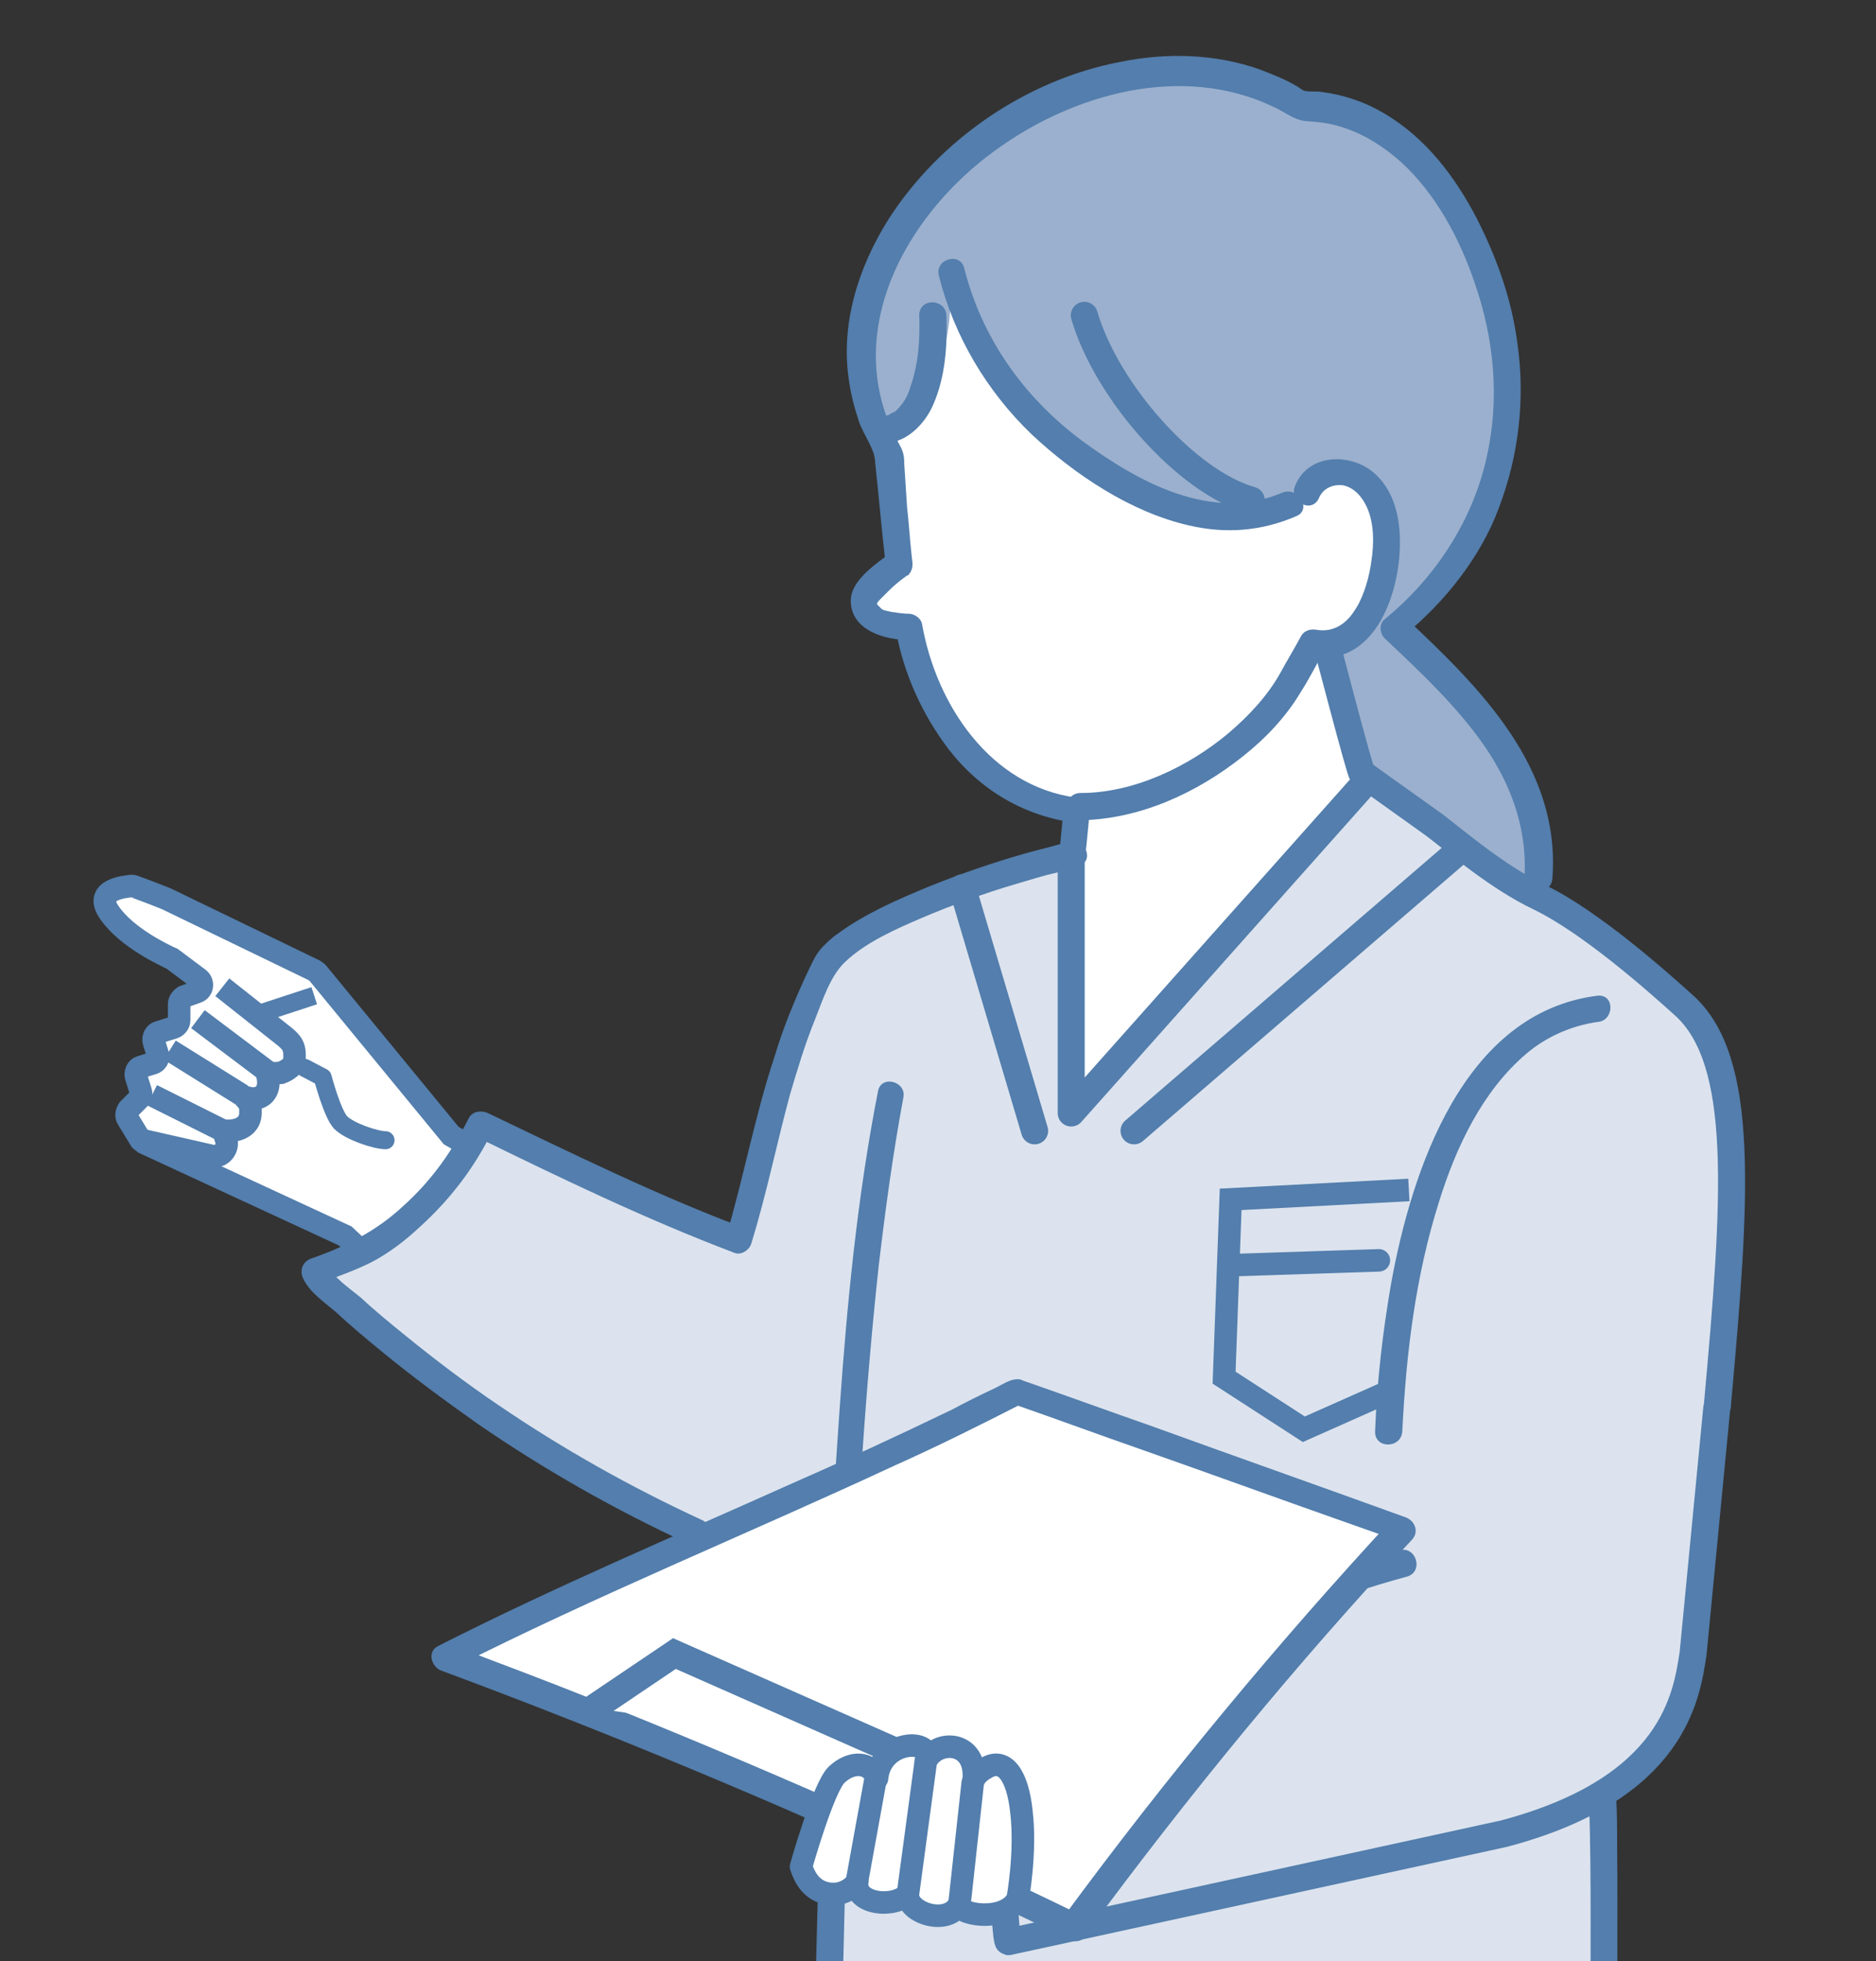 <?xml version="1.0" encoding="utf-8"?>
<!-- Generator: Adobe Illustrator 25.4.8, SVG Export Plug-In . SVG Version: 6.00 Build 0)  -->
<svg version="1.1" id="_レイヤー_2" xmlns="http://www.w3.org/2000/svg" xmlns:xlink="http://www.w3.org/1999/xlink" x="0px"
	 y="0px" viewBox="0 0 200 209" style="enable-background:new 0 0 200 209;" xml:space="preserve">
<rect x="0" y="0" width="200" height="209" fill="#333333" stroke="none"/>
<style type="text/css">
	.st0{clip-path:url(#SVGID_00000159467962019675686400000007571716244841771928_);}
	.st1{fill:#9BB0CE;}
	.st2{fill:#FFFFFF;}
	.st3{fill:#FFFFFF;stroke:#537EAD;stroke-width:2.401;stroke-miterlimit:10;}
	.st4{fill:#DCE3EE;}
	.st5{fill:none;stroke:#537EAD;stroke-width:2.881;stroke-linecap:round;stroke-linejoin:round;stroke-miterlimit:10;}
	.st6{fill:#537EAD;}
	.st7{fill:#FFFFFF;stroke:#537EAD;stroke-width:2.881;stroke-miterlimit:10;}
	.st8{fill:none;stroke:#11438A;stroke-width:2.401;stroke-linecap:round;stroke-linejoin:round;stroke-miterlimit:10;}
	.st9{fill:#FFFFFF;stroke:#537EAD;stroke-width:2.401;stroke-linecap:round;stroke-linejoin:round;stroke-miterlimit:10;}
	.st10{fill:none;stroke:#537EAD;stroke-width:2.401;stroke-linecap:round;stroke-linejoin:round;stroke-miterlimit:10;}
	.st11{fill:none;stroke:#537EAD;stroke-width:1.921;stroke-miterlimit:10;}
	.st12{fill:none;stroke:#537EAD;stroke-width:2.401;stroke-miterlimit:10;}
	.st13{fill:#FFFFFF;stroke:#537EAD;stroke-width:1.921;stroke-linecap:round;stroke-linejoin:round;stroke-miterlimit:10;}
</style>
<g>
	<g>
		<defs>
			<rect id="SVGID_1_" width="200" height="209"/>
		</defs>
		<clipPath id="SVGID_00000058550865255384996440000016369121444821856387_">
			<use xlink:href="#SVGID_1_"  style="overflow:visible;"/>
		</clipPath>
		<g style="clip-path:url(#SVGID_00000058550865255384996440000016369121444821856387_);">
			<g>
				<g>
					<path class="st1" d="M164.1,93.6c1-11.4-7-19-15.4-26.9c4.2-3.3,7.3-7.7,9.6-12.5c5.3-13.8,1-25.2-3.4-32.6
						c-3.9-6.6-9.9-10.4-16-10.3c-12.1-7.6-28.1-2.4-37.6,6.8c-7.5,7.2-13,18.9-6.4,30.3l33.2,26.5l26.9,24L164.1,93.6z"/>
				</g>
				<g>
					<path class="st2" d="M114.8,86.2c-10.2-1.3-15-10-17-16c-0.5-1.4-0.5-1.6-0.8-3.5c0,0-2.9,0-3.8-1c-1-1-1-1-1-1.9
						s3.7-3.8,3.7-3.8c-0.4-3.9-1.2-10.4-1.3-14c3.8-1,6.7-8.6,6.7-13.4s1-1,1-1s2.9,7.7,5.8,10.6c2.9,2.9,6.7,7.7,12.5,9.6
						c5.8,1.9,14.4,2.9,14.4,2.9l4.1-1.4c1.9-2.9,4.1-3,6-2s1.4,2.5,1.4,5.4s1,3.8-1,6.7c-1.9,2.9-3.8,5.8-3.8,5.8l3.8,12.5l1.9,4.8
						L116.7,123l-2.9-3.8L114.8,86.2z"/>
				</g>
				<path class="st3" d="M36.8,131.7l-21.4-9.9c-0.1-0.1-0.3-0.2-0.4-0.3l-1.4-2.3c-0.2-0.3-0.1-0.7,0.1-1l1.1-1.1
					c0.2-0.2,0.3-0.5,0.2-0.8l-0.5-1.6c-0.1-0.4,0.1-0.9,0.5-1l1.3-0.4c0.4-0.1,0.7-0.6,0.5-1l-0.4-1.3c-0.1-0.4,0.1-0.9,0.5-1
					l1.6-0.5c0.3-0.1,0.6-0.4,0.6-0.8V107c0-0.3,0.2-0.6,0.5-0.8l1.4-0.5c0.6-0.2,0.7-1,0.2-1.4l-2.8-2.1c0,0-0.1-0.1-0.2-0.1
					c-0.6-0.3-4.6-2.1-6.5-4.8c-1.8-2.5,1.5-2.8,2.4-2.9c0.1,0,3.8,1.4,3.9,1.5l15.5,7.5c0.1,0.1,0.2,0.1,0.3,0.2L48.1,121l11.2,6.5
					l-2.9,9.6l-6.7,6.7L36.8,131.7z"/>
				<path class="st4" d="M85.7,190.2"/>
				<g>
					<path class="st4" d="M74.1,163.1c-14.8-6.8-28.4-16-40.3-27.1l-0.3-0.7c3.9-1.4,6.3-2.3,9.6-5.2c3.3-3,5.8-5.8,8-10.5
						c9.7,4.7,17.4,8.6,27.5,12.4c2.9-9.6,4.2-19.7,9.6-29.8l1-1c6.8-5.8,26.1-10.7,25.1-10.2l-0.1,0.1v27.4L145.9,83l-0.7-0.7
						l7.7,5.5c2.5,2,6.8,5.6,11.2,7.7c5.3,2.6,12.4,8.9,15.4,11.5c6.5,5.9,5.6,20.4,3.6,42.5c0,0.1,0,0.1,0,0.2c0,0,0,0.2-0.1,0.5
						l-2.5,25.9c-0.5,3.2-1.3,9.2-8.3,14.1l-0.8,1.8l0.1,22.2l-29.9-2L87.8,218v-18.2l1-26.9L74.1,163.1z"/>
				</g>
				<g>
					<path class="st4" d="M164.1,93.6"/>
				</g>
				<path class="st5" d="M114.2,91.2v27.4L145.9,83 M99.6,186.8c0.2,0,0.6,0,1.4,0.1c0.2,1.7,0.5,3.4,1,5c0.1,0.5,0.6,0.8,1.1,0.9
					l3.4,0.4c0,0.1,0,0.2,0.1,0.4c0.1,0.4,0.5,13.2,0.9,13.3c0.1,0,52.8-11.5,52.8-11.5c18.2-4.8,19.5-14.7,20.2-19.2l2.5-25.9
					c0-0.3,0.1-0.5,0.1-0.5c0-0.1,0-0.1,0-0.2c2-22,3-36.6-3.6-42.5c-3-2.7-10-8.9-15.4-11.5c-4.4-2.1-8.7-5.8-11.2-7.7l-7.7-5.5
					c-0.2-0.1-3.7-13.5-3.7-13.5"/>
				<g>
					<g>
						<path class="st6" d="M102.3,186.5c1.1-3.2,2.2-6.5,3.4-9.7c-0.6,0.3-1.2,0.7-1.8,1c16.2,2.5,30.9-5.7,46.1-9.8
							c1.8-0.5,1-3.3-0.8-2.8c-14.5,3.9-29.1,12.3-44.6,9.8c-0.8-0.1-1.5,0.2-1.8,1c-1.1,3.2-2.2,6.5-3.4,9.7
							C99,187.5,101.7,188.3,102.3,186.5L102.3,186.5z"/>
					</g>
				</g>
				<g>
					<g>
						<path class="st6" d="M170.3,106.1c-14.3,1.8-19.8,18.6-22,30.7c-0.9,5.2-1.5,10.4-1.7,15.7c-0.1,1.9,2.8,1.9,2.9,0
							c0.4-8.2,1.4-16.5,3.9-24.4c1.8-5.8,4.6-11.8,9.3-15.8c2.1-1.8,4.8-3,7.6-3.4C172.1,108.8,172.2,105.9,170.3,106.1
							L170.3,106.1z"/>
					</g>
				</g>
				<g>
					<g>
						<path class="st6" d="M140.6,53.1c0.4-1,1.4-1.5,2.5-1.4c1.2,0.2,2.1,1.2,2.6,2.3c0.8,1.7,0.8,3.9,0.5,5.8c-0.4,3-2,8-5.9,7.3
							c-0.6-0.1-1.3,0.1-1.6,0.7c-0.7,1.3-1.5,2.6-2.2,3.9c-1.4,2.5-3.4,4.6-5.5,6.4c-4.3,3.6-10.1,6.4-15.8,6.4
							c-1.9,0-1.9,2.9,0,2.9c6.3-0.1,12.4-2.9,17.3-6.8c2.4-1.9,4.6-4.2,6.2-6.9c0.9-1.4,1.7-3,2.5-4.4c-0.5,0.2-1.1,0.4-1.6,0.7
							c6.4,1.1,9.2-5.5,9.6-10.9c0.2-3-0.2-6.4-2.6-8.6c-2.5-2.3-7.1-2.2-8.5,1.2C137.3,53.4,139.8,54.8,140.6,53.1L140.6,53.1z"/>
					</g>
				</g>
				<g>
					<g>
						<path class="st6" d="M100.1,29.4c1.6,6.4,5.1,12.3,9.9,16.9c4.6,4.3,10.6,8.3,16.8,9.7c3.9,0.9,7.7,0.6,11.4-1
							c1.7-0.7,0.2-3.2-1.5-2.5c-7.5,3.2-15.3-1.1-21.3-5.5c-6.2-4.6-10.7-10.9-12.6-18.4C102.4,26.8,99.6,27.6,100.1,29.4
							L100.1,29.4z"/>
					</g>
				</g>
				<g>
					<g>
						<path class="st6" d="M94.5,47.2c2.3-0.1,4.2-2.2,5-4.1c1.3-3,1.5-6.3,1.4-9.5c-0.1-1.8-2.9-1.9-2.9,0c0.1,2.7-0.1,5.3-1,7.8
							c-0.3,1-0.8,1.7-1.5,2.4c0,0-0.3,0.2-0.2,0.1c0.1-0.1-0.1,0.1-0.2,0.1c-0.2,0.1-0.3,0.2-0.5,0.3c0.3-0.2,0,0-0.2,0
							c-0.1,0-0.1,0-0.2,0c0.1,0,0.3,0,0.1,0C92.6,44.4,92.6,47.3,94.5,47.2L94.5,47.2z"/>
					</g>
				</g>
				<g>
					<g>
						<path class="st6" d="M93.6,116.3c-2.2,11.2-3.3,22.6-4.1,34c-1,13.9-1.5,27.9-2,41.9c-0.3,8.4-0.5,16.9-0.7,25.3
							c0,1.9,2.8,1.9,2.9,0c0.7-27.6,1-55.3,4-82.8c0.7-5.9,1.5-11.8,2.6-17.7C96.7,115.2,93.9,114.5,93.6,116.3L93.6,116.3z"/>
					</g>
				</g>
				<g>
					<path class="st2" d="M114.8,205c10.8-14.6,22.4-28.7,34.7-42l-41.1-14.7c-21.3,10.8-39.6,17.4-61,28.3
						c6.2,2.3,12.4,4.7,18.5,7.2c16.5,6.6,32.8,13.9,48.8,21.7"/>
					<g>
						<path class="st6" d="M116,205.8c10.7-14.5,22.2-28.5,34.5-41.7c0.8-0.8,0.4-2-0.6-2.4c-9.1-3.3-18.2-6.5-27.3-9.8
							c-4.3-1.5-8.7-3.1-13-4.6c-0.3-0.1-0.6-0.2-0.8-0.3c-1-0.2-2,0.6-2.9,1c-1.5,0.7-2.9,1.4-4.4,2.2c-5.6,2.7-11.2,5.3-16.9,7.8
							c-12.7,5.7-25.5,11.1-37.9,17.4c-1.2,0.6-0.7,2.2,0.3,2.6c17.8,6.6,35.3,13.9,52.5,21.8c4.8,2.2,9.7,4.5,14.5,6.9
							c1.7,0.8,3.1-1.7,1.5-2.5C98.3,195.8,80.8,188.1,63,181c-5-2-10.1-3.9-15.1-5.8c0.1,0.9,0.2,1.8,0.3,2.6
							c15.4-7.8,31.4-14.3,47.1-21.6c4.7-2.1,9.3-4.4,13.8-6.7c-0.4,0-0.7,0.1-1.1,0.1c4.6,1.6,9.2,3.3,13.8,4.9
							c7.4,2.6,14.8,5.3,22.2,7.9c1.7,0.6,3.4,1.2,5.1,1.8c-0.2-0.8-0.4-1.6-0.6-2.4c-12.4,13.4-24.1,27.5-35,42.3
							C112.4,205.8,114.9,207.2,116,205.8L116,205.8z"/>
					</g>
				</g>
				<line class="st5" x1="155.5" y1="90.7" x2="120.9" y2="120.5"/>
				<line class="st5" x1="102.6" y1="94.6" x2="110.3" y2="120.5"/>
				<g>
					<g>
						<path class="st6" d="M169.4,191.6c0.3,8.7,0.1,17.5,0.2,26.2c0,1.6,0,3.2,0.1,4.8c0.1,1.8,2.9,1.9,2.9,0
							c-0.3-8.7-0.1-17.5-0.2-26.2c0-1.6,0-3.2-0.1-4.8C172.2,189.7,169.3,189.7,169.4,191.6L169.4,191.6z"/>
					</g>
				</g>
				<g>
					<g>
						<path class="st6" d="M165.5,93.6c0.9-11.9-7.8-20.4-15.8-27.9c0,0.7,0,1.4,0,2c4.3-3.5,8.2-8.4,10.1-13.6
							c2.1-5.5,2.8-11.5,2-17.3c-0.6-4.8-2.2-9.3-4.4-13.6c-2.3-4.4-5.4-8.5-9.8-11.1c-2-1.2-4.3-2-6.7-2.3c-0.5-0.1-1.1,0-1.7-0.1
							c-0.3,0-0.7-0.4-1.1-0.6c-1.2-0.7-2.5-1.2-3.8-1.7c-4.8-1.7-10-1.8-14.9-0.8c-9.9,1.9-19.2,8.2-24.7,16.8
							c-3.2,5.1-5.1,11.1-4.2,17.1c0.2,1.5,0.6,3,1.1,4.5c0.5,1.4,1.7,2.9,1.7,4.3C93.7,53,94,56.5,94.4,60c0.2-0.4,0.5-0.8,0.7-1.2
							c-1.6,1.2-4.4,3-4.4,5.2c0,3.2,3.7,4.2,6.2,4.2c-0.5-0.4-0.9-0.7-1.4-1.1c0.8,4.6,2.8,9,5.6,12.7c3.4,4.4,8.1,7.2,13.7,7.9
							c-0.5-0.5-1-1-1.4-1.4c-0.2,1.6-0.3,3.2-0.5,4.8c-0.1,1.2,1.3,1.7,2.2,1.2c0.2-0.1,0.4-0.3,0.6-0.5c0.4-0.6,0.1-1.3-0.2-1.7
							c-0.6-0.7-1.6-0.4-2.3-0.2c-1.1,0.3-2.2,0.6-3.4,0.9c-3.6,1-7.1,2.2-10.6,3.6c-3.4,1.4-6.9,2.9-9.9,5.1
							c-0.6,0.4-1.1,0.9-1.6,1.4c-0.8,0.8-1.2,1.9-1.7,2.9c-1.3,2.8-2.5,5.7-3.4,8.7c-2.1,6.3-3.3,12.9-5.2,19.3
							c0.6-0.3,1.2-0.7,1.8-1c-9.3-3.5-18.2-7.9-27.2-12.2c-0.7-0.3-1.6-0.2-2,0.5c-1.8,3.6-4,6.7-7,9.4c-2.9,2.7-6.1,4.3-9.8,5.6
							c-0.9,0.3-1.3,1.2-0.9,2.1c0.7,1.5,2.2,2.5,3.5,3.6c1.6,1.5,3.3,2.9,5,4.3c3.3,2.7,6.7,5.2,10.1,7.6
							c7.1,4.9,14.7,9.2,22.5,12.8c1.7,0.8,3.1-1.7,1.5-2.5c-7.6-3.5-14.9-7.6-21.8-12.3c-3.4-2.3-6.7-4.8-9.9-7.4
							c-1.6-1.3-3.2-2.6-4.7-4c-1.2-1-3-2.2-3.7-3.6c-0.3,0.7-0.6,1.4-0.9,2.1c1.9-0.7,3.9-1.4,5.7-2.3c1.9-1,3.6-2.3,5.2-3.8
							c3.2-2.9,5.8-6.3,7.7-10.2c-0.7,0.2-1.3,0.3-2,0.5c9.2,4.5,18.3,8.9,27.8,12.5c0.7,0.3,1.6-0.3,1.8-1
							c1.6-5.2,2.7-10.6,4.1-15.8c0.8-2.7,1.6-5.4,2.7-8.1c0.8-2,1.6-4.6,3.2-6.1c2.2-2.1,5.4-3.5,8.2-4.7c3.3-1.4,6.6-2.6,10-3.6
							c1.4-0.4,2.9-0.9,4.3-1.2c0.4-0.1,0.9-0.2,1.3-0.3c0.1,0,0.3-0.1,0.4-0.1h0.1c-0.3,0.1-1.1-0.2-1.2-0.4
							c-0.1-0.6-0.2-1.2-0.2-1.7c0.5-0.4,0.7-0.6,0.5-0.5c0.7,0.4,1.4,0.8,2.2,1.2c0.2-1.6,0.3-3.2,0.5-4.8c0.1-0.8-0.7-1.3-1.4-1.4
							c-9.2-1.2-15-9.9-16.5-18.5c-0.1-0.6-0.8-1.1-1.4-1.1s-1.2-0.1-1.9-0.2c-0.3-0.1-0.7-0.1-1-0.3c-0.1-0.1-0.4-0.4-0.5-0.5
							s-0.1-0.1,0,0.1c0-0.2,0-0.3,0-0.5c0,0.5-0.1,0.3,0.3-0.1c0.3-0.3,0.6-0.6,0.9-0.9c0.6-0.6,1.2-1.1,1.9-1.6
							c0.5-0.4-0.2,0.4,0.3-0.2c0.5-0.6,0.4-1.2,0.3-1.9c-0.2-1.8-0.3-3.5-0.5-5.3c-0.1-1.5-0.2-3.1-0.3-4.6c0-0.8-0.1-1.3-0.5-2
							c-0.4-0.8-0.9-1.6-1.2-2.5c-4.3-11,2.5-22.4,11.3-28.8c8.3-6.1,20-9.4,29.8-4.7c1.1,0.5,2.2,1.4,3.4,1.5
							c1.3,0.1,2.5,0.2,3.7,0.6c2.4,0.7,4.6,2.1,6.5,3.8c3.7,3.4,6.2,8.1,7.8,12.8c2.1,6,2.7,12.4,1.3,18.6
							C157,55.5,153,61.6,147.6,66c-0.6,0.5-0.5,1.5,0,2c3.8,3.6,7.8,7.3,10.8,11.7c2.9,4.3,4.5,9,4.1,14.2
							C162.5,95.5,165.4,95.4,165.5,93.6L165.5,93.6z"/>
					</g>
				</g>
				<polyline class="st7" points="63.3,182 71.9,176.2 95.9,186.8 				"/>
				<path class="st8" d="M92.6,186.3"/>
				<g>
					<path class="st9" d="M102.3,202.8c-0.6,1.2,4.9,2.2,6.2-0.5c0,0,0.9-4.9,0.4-9.2c-0.4-3.9-1.8-5.9-3.8-4.7
						c-1.1,0.6-1.3,1.3-1.3,1.3c0.4-4.3-4-4.4-5.1-2c1.1-2.5-4.8-2.5-5.2,1.8c-0.7-1.8-2.7-1.9-4.3-0.4c-1.4,1.3-3.8,9.8-3.8,9.8
						c0.3,0.9,1,2.7,3.1,2.9c1.9,0.2,2.9-1.3,2.9-1.3c-0.4,2.4,3.9,2.9,5.4,1.3C96.6,203.9,101.2,205.3,102.3,202.8z"/>
					<line class="st10" x1="93.3" y1="189.8" x2="91.3" y2="200.8"/>
					<line class="st10" x1="98.7" y1="187.7" x2="96.8" y2="201.8"/>
					<line class="st10" x1="102.3" y1="202.8" x2="103.7" y2="190"/>
				</g>
				<line class="st11" x1="33.5" y1="106.1" x2="27.7" y2="108"/>
				<path class="st12" d="M15.2,121.5l7.5,1.7c1,0.1,1.7-0.9,1.4-1.8l-0.3-0.9h0.5c1.3,0,2.4-0.6,2.4-1.9v-0.5
					c0.1-0.2-0.4-1.1-1-1.4c1.9,1,3.5-0.2,2.7-2.5c0.7,0.3,1.5,0.1,1.6,0.1c0,0,1.4-0.5,1.4-1.4v-0.5c0-0.9-0.3-1.3-1-1.9l-6.7-5.3"
					/>
				<path class="st13" d="M32.5,113.8l1.9,1c0,0,1,3.8,1.9,4.8c1,1,3.8,1.9,4.8,1.9"/>
				<line class="st12" x1="28.8" y1="114.4" x2="21.1" y2="108.6"/>
				<line class="st12" x1="25.8" y1="116.7" x2="18.1" y2="111.9"/>
				<line class="st12" x1="24" y1="120.6" x2="16.2" y2="116.7"/>
				<path class="st5" d="M115.6,33.6c2.4,8.2,11,17.8,17.8,19.7"/>
			</g>
			<polyline class="st12" points="150.2,126.8 131.2,127.8 130.5,146.8 139,152.3 148,148.3 			"/>
			<line class="st10" x1="147" y1="134.3" x2="131.8" y2="134.8"/>
		</g>
	</g>
</g>
</svg>
